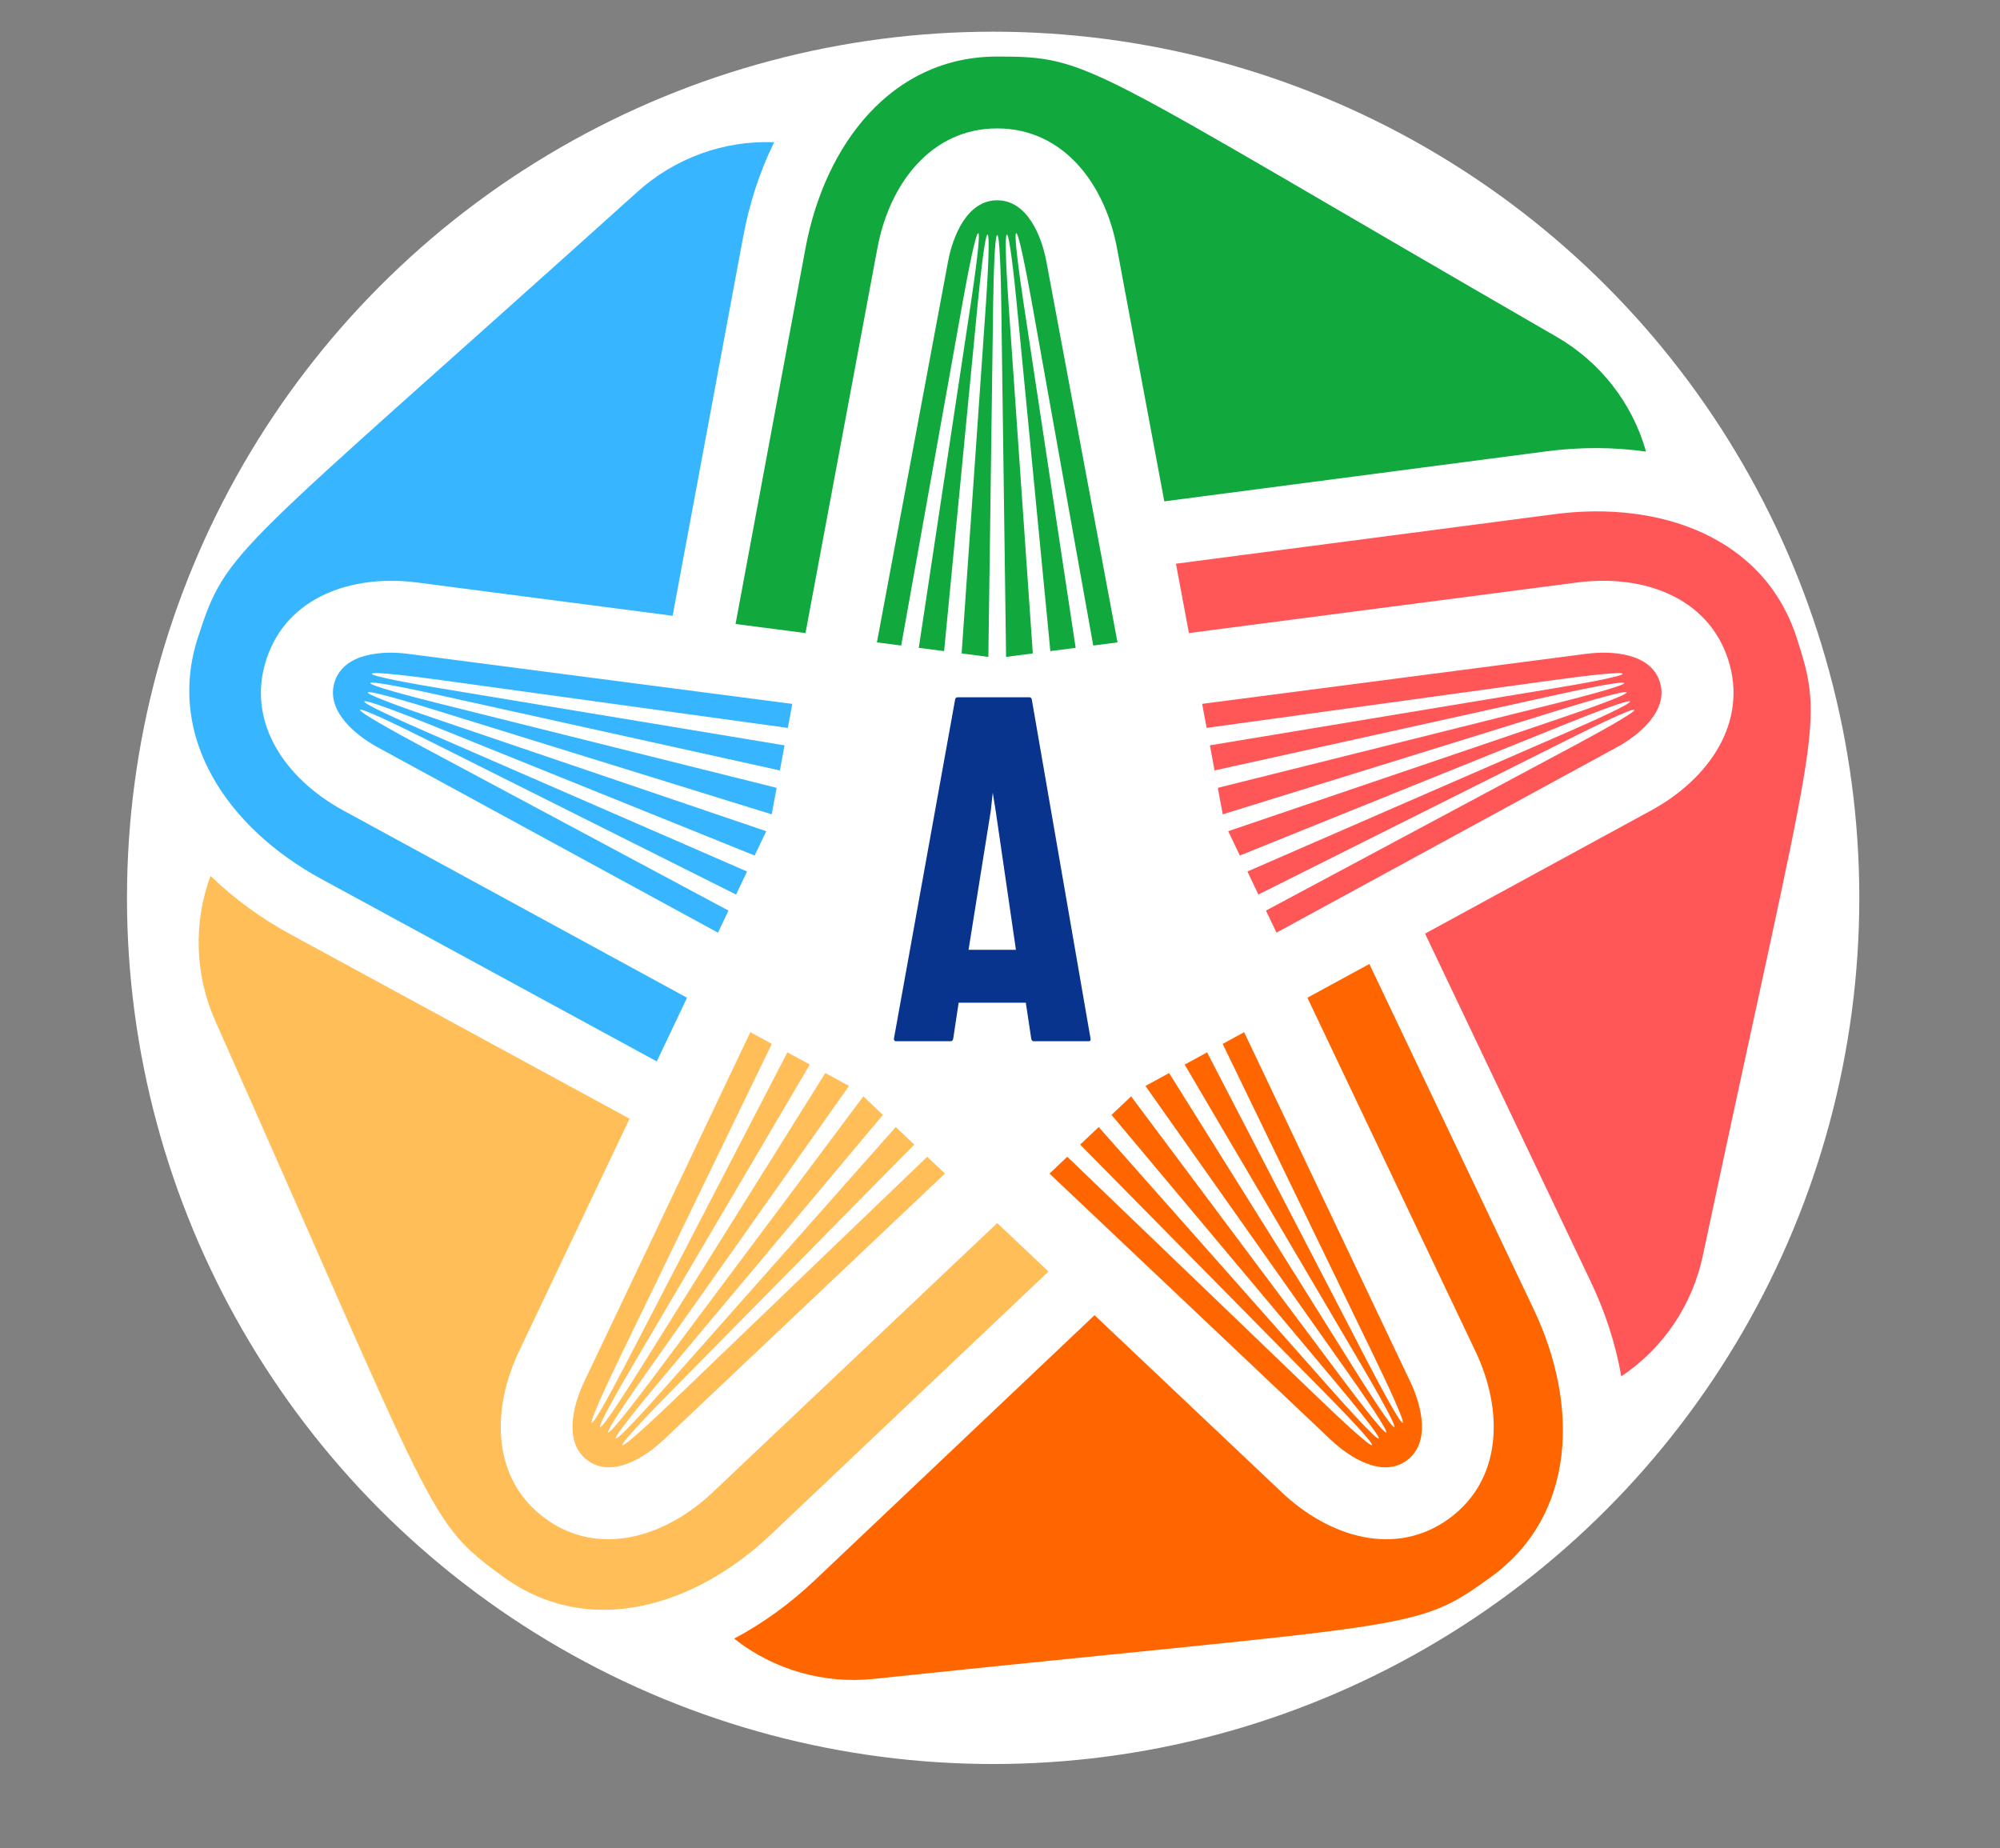 <?xml version="1.0" encoding="utf-8"?>
<!-- Generator: Adobe Illustrator 16.0.0, SVG Export Plug-In . SVG Version: 6.00 Build 0)  -->
<!DOCTYPE svg PUBLIC "-//W3C//DTD SVG 1.1//EN" "http://www.w3.org/Graphics/SVG/1.1/DTD/svg11.dtd">
<svg version="1.1" id="Layer_1" xmlns="http://www.w3.org/2000/svg" xmlns:xlink="http://www.w3.org/1999/xlink" x="0px" y="0px"
	 width="466.424px" height="431px" viewBox="0 0 466.424 431" enable-background="new 0 0 466.424 431" xml:space="preserve">
<rect x="0" y="0" width="466.424" height="431" fill="#808080" stroke="none"/>
<circle fill="#FFFFFF" cx="231.614" cy="209.39" r="202"/>
<g>
	<path fill-rule="evenodd" clip-rule="evenodd" fill="#11A83E" d="M383.875,105.322c-3.188-11.375-10.777-20.949-20.809-26.742
		C252.516,14.756,254.773,13.189,232.554,13.189c-24.612,0-40.207,20.508-44.703,44.7l-16.312,87.632l16.312,2.118l16.763-89.746
		c2.815-15.102,12.573-27.942,27.94-27.946c15.368,0.004,25.126,12.844,27.946,27.946l11.027,59.027l89.184-11.672
		C368.469,104.236,376.316,104.24,383.875,105.322L383.875,105.322z M204.508,149.811l16.593-88.844
		c1.078-5.781,4.38-14.254,11.461-14.254c7.079,0,10.38,8.473,11.462,14.254l16.59,88.844l-5.656,0.738l-14.371-80.278
		c-1.168-6.503-3.012-16.015-3.598-15.894c-0.578,0.121,0.73,9.746,1.719,16.285l12.148,80.422l-5.902,0.766l-7.832-80.938
		c-0.637-6.601-1.715-16.258-2.309-16.195c-0.582,0.054-0.051,9.773,0.41,16.387l5.641,81.281l-6.234,0.812l-1.117-82.004
		c-0.083-6.636-0.359-16.367-0.945-16.367c-0.595,0-0.863,9.731-0.957,16.367l-1.113,82.004l-6.235-0.812l5.649-81.278
		c0.453-6.617,0.979-16.336,0.397-16.39c-0.589-0.063-1.659,9.594-2.3,16.195l-7.832,80.938l-5.907-0.766l12.153-80.422
		c0.988-6.543,2.293-16.164,1.715-16.285c-0.579-0.121-2.426,9.394-3.598,15.902l-14.371,80.27L204.508,149.811"/>
	<path fill-rule="evenodd" clip-rule="evenodd" fill="#FF5758" d="M280.352,164.15l89.621-11.675
		c5.836-0.758,14.914-0.239,17.102,6.496c2.188,6.734-4.852,12.492-10.016,15.304l-79.371,43.235l-2.445-5.153l71.906-38.476
		c5.824-3.117,14.297-7.813,14.004-8.332c-0.293-0.512-9.043,3.707-14.957,6.668l-72.73,36.402l-2.555-5.375l74.559-32.461
		c6.082-2.645,14.93-6.652,14.691-7.195c-0.234-0.539-9.316,2.969-15.465,5.453l-75.555,30.48l-2.703-5.679l77.645-26.403
		c6.285-2.128,15.453-5.398,15.273-5.957c-0.184-0.562-9.52,2.184-15.859,4.149l-78.336,24.281l-1.152-6.176l79.047-19.75
		c6.43-1.613,15.836-4.113,15.711-4.687c-0.121-0.578-9.641,1.387-16.113,2.816l-79.402,17.563l-1.09-5.856l80.234-13.293
		c6.531-1.078,16.086-2.808,16.023-3.398c-0.066-0.586-9.688,0.594-16.238,1.496l-80.777,11.129L280.352,164.15z M378.102,320.982
		c9.828-6.543,16.586-16.718,18.996-28.043c26.535-124.863,28.727-123.203,21.863-144.328c-7.609-23.41-31.934-31.902-56.332-28.707
		l-88.383,11.563l3.027,16.172l90.535-11.793c15.23-1.989,30.461,3.328,35.207,17.941c4.746,14.617-4.445,27.863-17.934,35.207
		l-52.738,28.735L371,298.943C374.367,306.01,376.793,313.471,378.102,320.982"/>
	<path fill-rule="evenodd" clip-rule="evenodd" fill="#FF6600" d="M171.207,382.146c9.258,7.324,21.023,10.605,32.535,9.395
		c126.957-13.34,126.051-10.754,144.02-23.809c19.918-14.473,20.473-40.227,9.898-62.438l-38.313-80.484l-14.445,7.871
		l39.195,82.461c6.598,13.871,6.25,30-6.184,39.031c-12.438,9.031-27.871,4.375-39.031-6.184l-43.621-41.273l-65.29,61.859
		C184.289,373.963,177.945,378.576,171.207,382.146L171.207,382.146z M290.148,240.721l38.797,81.625
		c2.527,5.313,4.836,14.105-0.891,18.27c-5.73,4.16-13.379-0.754-17.652-4.797l-65.645-62.125l4.145-3.922l58.809,56.497
		c4.77,4.578,11.852,11.188,12.258,10.75c0.395-0.438-6.32-7.457-10.969-12.164l-57.094-57.921l4.32-4.09l53.914,60.875
		c4.395,4.969,10.941,12.148,11.383,11.746c0.441-0.387-5.703-7.938-9.961-13.016l-52.34-62.445l4.566-4.32l49.105,65.687
		c3.965,5.32,9.91,13.027,10.387,12.68c0.477-0.344-5.02-8.379-8.848-13.797l-47.301-67l5.52-3.004l43.211,69.074
		c3.52,5.621,8.801,13.789,9.309,13.492c0.512-0.294-4.297-8.742-7.66-14.453l-41.234-70.086l5.23-2.847l37.438,72.199
		c3.043,5.875,7.641,14.426,8.184,14.188c0.539-0.246-3.559-9.027-6.441-14.98l-35.547-73.387L290.148,240.721"/>
	<path fill-rule="evenodd" clip-rule="evenodd" fill="#FFBE58" d="M49.097,204.275c-4.101,11.071-3.586,23.27,1.122,33.848
		c51.925,116.613,49.18,116.555,67.148,129.609c19.914,14.473,44.582,7.043,62.44-9.883l64.708-61.309l-11.949-11.301
		l-66.313,62.754c-11.157,10.559-26.598,15.215-39.035,6.184c-12.43-9.035-12.773-25.16-6.18-39.031l25.777-54.247l-79.013-42.968
		C60.926,214.193,54.578,209.58,49.097,204.275L49.097,204.275z M220.371,273.693l-65.641,62.125
		c-4.273,4.043-11.927,8.961-17.652,4.797c-5.731-4.16-3.418-12.957-0.892-18.27l38.798-81.625l5.008,2.726l-35.56,73.391
		c-2.879,5.949-6.972,14.73-6.433,14.977c0.539,0.238,5.137-8.313,8.183-14.188l37.442-72.199l5.226,2.843l-41.237,70.09
		c-3.367,5.711-8.168,14.156-7.656,14.453c0.508,0.297,5.789-7.875,9.304-13.496l43.211-69.074l5.524,3.008l-47.297,67
		c-3.832,5.414-9.328,13.449-8.853,13.797c0.478,0.344,6.418-7.363,10.392-12.68l49.102-65.687l4.563,4.32l-52.341,62.441
		c-4.254,5.082-10.394,12.633-9.956,13.02c0.438,0.398,6.984-6.785,11.379-11.746l53.914-60.879l4.323,4.094l-57.093,57.917
		c-4.653,4.711-11.364,11.73-10.969,12.168c0.401,0.434,7.488-6.176,12.258-10.754l58.813-56.489L220.371,273.693"/>
	<path fill-rule="evenodd" clip-rule="evenodd" fill="#37B6FF" d="M167.437,217.51l-79.362-43.231
		c-5.172-2.816-12.207-8.574-10.021-15.304c2.188-6.735,11.267-7.258,17.103-6.496l89.621,11.675l-1.047,5.606l-80.789-11.137
		c-6.548-0.898-16.16-2.082-16.23-1.492c-0.063,0.59,9.492,2.316,16.023,3.398l80.234,13.297l-1.09,5.852l-79.403-17.563
		c-6.472-1.438-15.987-3.395-16.112-2.813c-0.129,0.574,9.276,3.07,15.711,4.679l79.051,19.75l-1.156,6.18l-78.336-24.277
		c-6.336-1.973-15.676-4.715-15.859-4.156c-0.18,0.562,8.987,3.828,15.273,5.964l77.645,26.403l-2.699,5.675l-75.56-30.484
		c-6.147-2.48-15.226-5.984-15.461-5.445c-0.246,0.539,8.61,4.543,14.688,7.191l74.559,32.461l-2.555,5.379l-72.731-36.406
		c-5.914-2.965-14.659-7.18-14.957-6.668c-0.293,0.515,8.185,5.215,14.017,8.336l71.895,38.472L167.437,217.51z M180.531,33.178
		c-11.797-0.481-23.234,3.773-31.84,11.527c-94.863,85.414-95.656,82.785-102.516,103.91c-7.609,23.414,7.082,44.574,28.691,56.336
		l78.305,42.586l7.054-14.855l-80.175-43.676c-13.493-7.344-22.691-20.594-17.938-35.211c4.75-14.613,19.977-19.926,35.203-17.941
		l59.547,7.753l16.461-88.425C174.754,47.486,177.176,40.025,180.531,33.178"/>
</g>
<path fill="#09348D" d="M208.469,242.253l14.289-79.179c0.078-0.305,0.27-0.457,0.574-0.457h16.711c0.305,0,0.496,0.152,0.574,0.457
	l13.715,79.179c0.078,0.383-0.074,0.575-0.461,0.575h-12.793c-0.305,0-0.5-0.192-0.578-0.575l-1.27-8.41h-15.66l-1.273,8.41
	c-0.078,0.383-0.27,0.575-0.574,0.575h-12.797C208.621,242.828,208.469,242.636,208.469,242.253L208.469,242.253z M231.059,189.121
	l-5.184,32.386h11.051l-4.715-32.386l-0.691-4.254L231.059,189.121z M231.059,189.121"/>
</svg>
